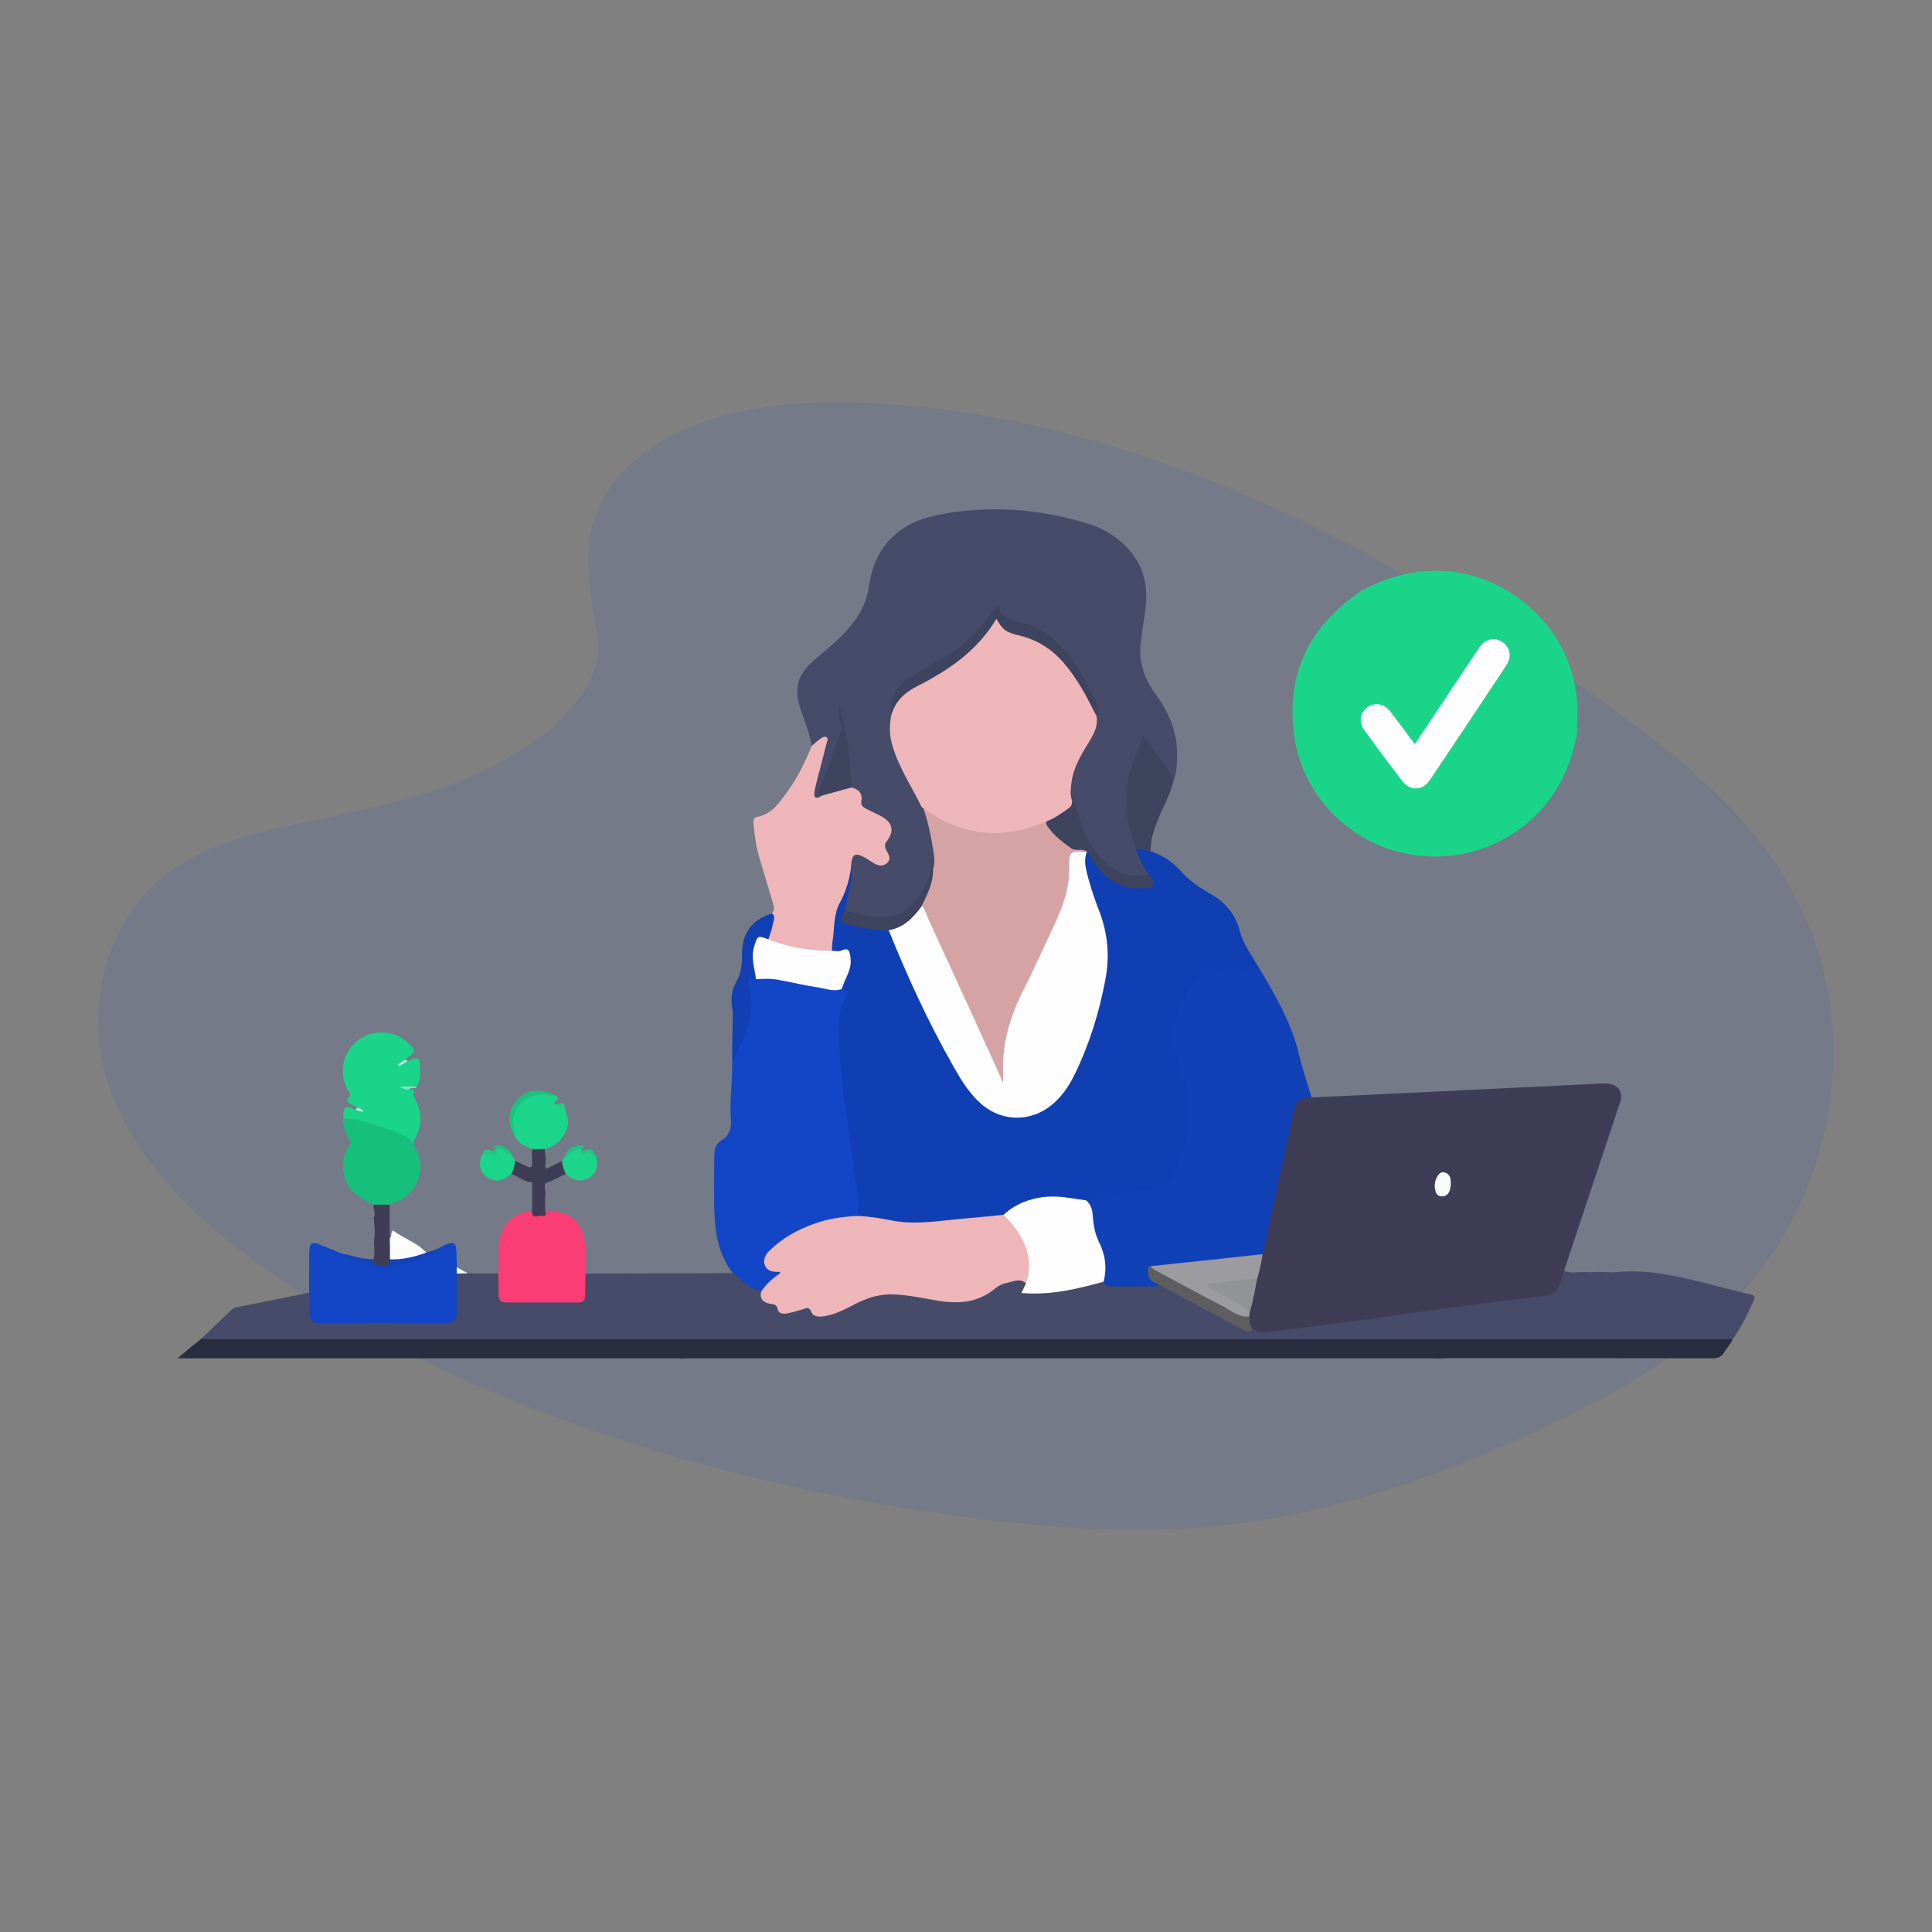 <?xml version="1.0" encoding="utf-8"?>
<!-- Generator: Adobe Illustrator 24.2.0, SVG Export Plug-In . SVG Version: 6.00 Build 0)  -->
<svg version="1.1" id="Livello_1" xmlns="http://www.w3.org/2000/svg" xmlns:xlink="http://www.w3.org/1999/xlink" x="0px" y="0px"
	 viewBox="0 0 1080 1080" style="enable-background:new 0 0 1080 1080;" xml:space="preserve">
<rect x="0" y="0" width="1080" height="1080" fill="#808080" stroke="none"/>
<style type="text/css">
	.st0{opacity:0.1;fill:#1246C8;enable-background:new    ;}
	.st1{fill:#454B69;}
	.st2{fill:#1AD589;}
	.st3{fill:#292D3F;}
	.st4{fill:#1246C7;}
	.st5{fill:#3F3D56;}
	.st6{fill:#1644B6;}
	.st7{fill:#103FB3;}
	.st8{fill:#1141B7;}
	.st9{fill:#EEB6B8;}
	.st10{fill:#FA3D75;}
	.st11{fill:#17BF7C;}
	.st12{fill:#3E435E;}
	.st13{fill:#1AD58A;}
	.st14{fill:#113FB4;}
	.st15{fill:#1BD58A;}
	.st16{fill:#FDFDFD;}
	.st17{fill:#1CC17F;}
	.st18{fill:#1443B5;}
	.st19{fill:#22C383;}
	.st20{fill:#22C182;}
	.st21{fill:#23C584;}
	.st22{fill:#25C586;}
	.st23{fill:#FCFDFD;}
	.st24{fill:#8AE3C5;}
	.st25{fill:#26C787;}
	.st26{fill:#CAEBE8;}
	.st27{fill:#C0E9E2;}
	.st28{fill:#FEFEFE;}
	.st29{fill:#5E5E61;}
	.st30{fill:#9B9BA0;}
	.st31{fill:#929397;}
	.st32{fill:#FBFBFB;}
	.st33{fill:#D6A3A5;}
</style>
<path class="st0" d="M354.5,257.9c32.9-29,84.6-34.9,131.6-32.6c147.7,7.3,281,77.7,396.3,157.4c41.7,28.9,82.9,60,109.9,99.7
	c55.2,80.9,38.8,193-37.9,259.6c-26.1,22.7-57.7,40.1-90.2,55.5c-57.7,27.4-120.1,49.4-185.6,55.7c-46.7,4.5-94,0.8-140.5-5.4
	c-129.8-17.4-257.3-55.9-364.1-121.7c-46.8-28.8-91-64.8-110.3-111.5s-7-105.9,40.9-133.6c19.8-11.4,43.4-16.6,66.6-21.5
	c34.1-7.1,68.7-14.2,99.5-28.7c31.8-15,69.4-44,63.1-77.2C327.1,318.1,321.7,286.8,354.5,257.9z"/>
<g>
	<path class="st1" d="M261.5,711.8c5.7,0,11.3,0.1,17,0.1c2.3,2.7,1.2,6,1.4,9c0.3,4.8,1,5.7,5.9,5.7c11.6,0.1,23.1,0,34.7,0.1
		c3.6,0,4.9-1.5,5.3-4.9c0.4-3.3-1-6.9,1.5-9.9c27.5-0.1,54.9-0.1,82.4-0.2c0.6-0.2,1.3-0.3,1.7,0.1c4.4,4.3,9.9,7,15,10.2
		c0.3,3.5,2.3,5.3,5.7,5.7c1.3,0.2,2.7,0.5,3.3,2c1.4,3.4,4,3.5,7,2.8c1.6-0.4,3.2-0.8,4.7-1.3c3-1.1,5.6-1.6,7.9,1.6
		c1.4,2,3.9,1.8,6.2,1.6c5.3-0.6,10.1-2.9,14.5-5.5c11.8-7,24.2-7.6,37.1-5.1c6.4,1.2,12.9,2.1,19.4,2.8c7.9,0.9,15-1.5,21.4-6.1
		c4.7-3.4,9.8-5.5,15.7-5.8c2.1-0.1,4.3-0.4,4.9,2.5c0,1.9-0.5,3.5-2.4,4.4c13.4,1.2,26.2-1.6,39-4.6c2.3-0.5,4.5-1.6,6.9-0.7
		c1.9,1,3.8,1.5,5.9,1.5c8,0,15.9,0.1,23.9-0.1c1.9-0.2,3.4,0.9,4.9,1.7c13.2,7.1,26.3,14.1,39.5,21.2c3,1.6,5.9,2.6,9.3,2.2
		c7.7,2,15.1-0.3,22.6-1.3c39.7-5.2,79.4-10.5,119.1-15.7c6.8-0.9,13.5-2,20.4-2.7c4.4-0.5,6.7-3.4,8-7.3c0.7-2,0.2-4.6,3-5.5
		c4,1.9,8.2,0.5,12.4,0.8c2.5,0.2,5-0.1,7.4-0.1c3.3,0.1,6.6,0.4,9.8,0.1c18.9-1.8,36.8,3,54.8,7.6c6.6,1.7,13.2,3.4,19.9,4.9
		c2.3,0.5,2.6,1.4,1.7,3.4c-3.4,7.6-6.9,15.1-11.9,21.8c-1.4,1.1-2.9,1.4-4.6,1.4c-1.8,0-3.6,0-5.4,0c-278.8,0-557.6,0-836.4,0
		c-3.3,0-6.9,1-9.9-1.5c5.7-5.4,11.4-10.8,17.1-16.3c0.8-0.7,1.6-1.3,2.7-1.5c13.7-2.7,27.3-5.5,41-8.3c2.7,2.6,1.5,5.9,1.6,8.9
		c0.2,6.3,0.7,6.9,7,6.9c21.7,0,43.4,0,65.1,0c6.4,0,7.2-1,7.3-7.2c0.1-4.5,0-8.9,0-13.4c0-1.9-0.1-3.9,1-5.6
		C257.1,710.1,259.3,711.3,261.5,711.8z"/>
	<path class="st2" d="M881.6,409.8c-2.3,12.4-6.4,24-13.6,34.5c-18.4,26.9-51.5,39.8-83.8,32.5c-31.4-7-56.3-33.3-60.7-65.2
		c-4.7-33.7,7.5-60.3,35.3-79.7c0.7-0.5,1.4-1.1,2.1-1.6c13-7.1,26.7-11.1,41.6-11.2c41.3-0.2,77.1,33.4,79.2,74.6
		C882.1,399.2,881.5,404.5,881.6,409.8z"/>
	<path class="st3" d="M804.8,759.4c-1.3,0-2.7-0.1-4-0.1c-138.5,0-277,0-415.5,0c-1.3,0-2.7,0.1-4,0.1c-1.9-0.1-3.9-0.1-5.8-0.1
		c-90.2,0-180.3,0-270.5,0c-1.6,0-3.1,0-5.8,0c4.9-4.1,9-7.5,13.1-10.8c2.4,0,4.8,0.1,7.1,0.1c281,0,561.9,0,842.9,0
		c2.1,0,4.2,0,6.3,0c-1.1,2.8-3.3,4.9-4.8,7.4c-1.5,2.6-3.6,3.3-6.6,3.3c-49.1-0.1-98.2-0.1-147.3-0.1
		C808.1,759.3,806.4,759.4,804.8,759.4z"/>
	<path class="st4" d="M255.3,711.9c0,7.3-0.1,14.6,0,21.8c0.1,4.2-1.8,5.9-5.9,5.9c-23.6-0.1-47.3-0.1-70.9,0c-4,0-5.6-1.6-5.5-5.6
		c0.2-3.9-0.1-7.7-0.2-11.6c0-7.6,0-15.2,0.1-22.8c0.1-4.7,1.5-5.6,5.8-3.9c4.4,1.8,8.7,3.6,13.1,5.3c5.5,2.7,11.5,4.1,17.5,5.4
		c0.4,0.1,0.9,0.2,1.3,0.3c5.3,1,10.4-0.1,15.4-1.4c6.4-1.7,12.6-4,18.5-7.2c1.4-0.7,2.8-1.5,4.3-2.2c4.7-2.1,6.3-1,6.4,4.3
		c0,2.6,0.1,5.3,0.2,7.9C256.1,709.5,256.3,710.7,255.3,711.9z"/>
	<path class="st5" d="M208.9,680.6c1.7-2.4-1-4.9,0.2-7.2c2.9-1.8,5.8-1.8,8.7,0c0,6.3,0.1,12.6,0.1,18.9c1.9,4.1,0.4,8.4,1,12.6
		c-0.2,2.1-1.2,3.3-3.5,3c-1.9-0.2-3.8,0.4-5.7-0.4l-0.1,0c-1.3-0.9-2-2-0.9-3.5c1.3-3.7,0-7.4,0.5-11.2
		C209.9,688.8,209.1,684.7,208.9,680.6z"/>
	<path class="st6" d="M208.8,703.9c0.3,1.2,0.6,2.4,0.9,3.5c-6.4-0.4-12.1-3-17.9-5.6c-0.1,0-0.1-0.3-0.1-0.4c0-0.1,0.2-0.2,0.2-0.4
		C197.6,702,203,704.1,208.8,703.9z"/>
	<path class="st7" d="M643.2,475.9c6.8,2.2,12.5,6,17.2,11.4c4.7,5.3,10.6,9.1,16.6,12.6c8.1,4.7,13.7,11.2,16,20.4
		c1.8,7.1,6.2,13,9.9,19.3c-0.4,4.5-3.8,3.9-6.7,3.6c-3.9-0.4-7.7-0.5-11.5-0.3c-11,0.5-17.4,6.9-21.7,16.1
		c-3.4,7.4-6.1,15.1-5.5,23.6c0.3,4.3,1.7,8.1,3,12c3.1,9.3,7,18.3,6.1,28.5c-0.6,7.5-1.9,14.7-4.9,21.6c-1.9,4.5-3.2,9.2-6,13.4
		c-3.9,5.7-9.2,8.1-15.8,8.6c-8.7,0.7-17.4,1.4-25.8,4.6c-2.2,0.8-2.2,0.6-5.2-0.8c-0.6-0.3-1,1.1-1.9,1.2c-3.5,0.7-6.7-0.5-10.1-1
		c-13.3-1.8-25.5,0.5-36.1,9.3c-4.3,2.1-9.1,1-13.6,1.6c-10.3,1.4-20.6,2.2-31,3c-12.6,1-24.7-2.2-36.9-4.4c-2.6-4.5-1.5-9.6-2-14.3
		c-2-18-5.3-35.9-7.6-53.9c-1.7-13.6-3-27.2-2.4-40.9c0.2-4.2,1.3-8.2,3-12.1c0.9-1.9,1.2-3.7-0.4-5.3c-1.1-2.8,0.5-5.2,1.5-7.6
		c1.2-3.2,2.9-6.2,2.5-9.8c-0.3-2.8-1.2-4.5-4.5-3.9c-1.7,0.3-3.6,0.4-5-1.1c-1.6-3.6-0.4-7.3-0.1-10.9c0.5-7.8,2.2-15.2,6.3-22
		c2.3-3.9,2-8.6,4-12.6c3.1,0.9,2.2,3.4,2.1,5.4c-0.6,6-1.6,11.9-3.6,17.6c-2.5,5.9-2.4,6,3.8,7.6c6.3,1.7,12.8,1.9,19.2,2.8
		c2.2,1.4,2.6,3.9,3.6,6c11.7,26.7,23.2,53.5,38.8,78.3c3.9,6.1,8.4,11.7,14.5,15.5c12.3,7.7,28.4,4.8,38-6.3
		c5.8-6.6,9.5-14.3,12.8-22.4c6.4-15.6,11.2-31.7,13.4-48.5c1.6-12.7-0.9-24.9-5.7-36.6c-3-7.2-4.9-14.7-6.1-22.4
		c-0.4-2.4-0.6-4.8,1.3-6.7c2.5-0.7,2.9,1.6,3.7,2.9c2.7,4.1,5.6,8.1,9.6,11c5.1,3.7,10.7,5.6,17,5.4c6.5-0.2,6.8-0.7,3.8-6.4
		c-2.1-3.3-3.8-6.7-5.4-10.2c-0.7-1.5-1.8-3.2-0.4-5C638.3,473,640.9,474,643.2,475.9z"/>
	<path class="st5" d="M874.4,710.1c-1,2.9-1.8,5.9-2.9,8.7c-1.3,3.4-4,5-7.5,5.5c-19.1,2.4-38.3,4.7-57.5,7.3
		c-19,2.5-37.9,5.5-56.9,7.8c-13.8,1.7-27.5,3.6-41.2,5.4c-2.9,0.4-5.6-0.1-8.1-1.7c-3.1-1.4-2.9-4.3-3-7c0-1,0.1-2,0.4-2.9
		c1.5-6.3,2.7-12.6,4.1-18.9c0.9-4.5,2.1-8.9,2.9-13.4c5.4-25.2,10.9-50.3,16.2-75.5c0.6-2.6,1.1-5.3,2.1-7.7
		c2-4.4,5.5-5.8,10.2-4.2c30-1.4,59.9-2.8,89.9-4.3c23.9-1.1,47.8-2.3,71.6-3.5c1-0.1,2.1-0.1,3.1,0c6.3,0.1,9.9,4.4,7.9,10.3
		C895.3,647.4,884.8,678.8,874.4,710.1z"/>
	<path class="st1" d="M472.3,509c1.2-6,2.5-12,3.6-18c0.3-1.7,0.4-3.5-0.4-5.2c-2.1-2.7-0.9-5.3,0.6-7.5c1.5-2.2,4-1.3,6.1-0.5
		c2.4,0.9,4.3,2.7,6.6,3.7c1.9,0.9,4,1.6,5.8-0.1c1.7-1.6,0.7-3.3,0-4.9c-1.2-2.7-1-5,0.7-7.5c2.8-4,2.1-7.3-1.7-10.4
		c-2.3-1.9-5.1-2.9-7.9-4.1c-3.2-1.4-5.6-3.5-5.4-7.3c0.2-3.7-3.1-4.8-5-6.9c-1.5-7-1.5-14.1-2.4-21.1c-0.5-3.8-1.3-7.6-1.7-11.4
		c-0.3-3.6-1.4-7.1-2.3-10.7c1.9,6.6,2.8,13-0.4,19.8c-3.8,7.9-5.5,16.6-8.9,24.6c-0.5,1.1-0.4,2.3-0.4,3.5
		c-0.5,1.8-1.9,2.2-3.5,1.8c-1.4-0.4-1.4-1.8-1.5-3c-0.2-2.1,0.3-4.1,0.9-6.1c1.7-6.2,3.6-12.3,4.9-18.5c0.3-1.5,1-3.1,0.3-4.8
		c-2.8-0.5-3.7,3.5-6.6,2.7c-0.9-7-3.8-13.4-6-20c-4.1-12.6-2.2-19.9,7.9-28.5c6.3-5.4,12.9-10.6,18.4-16.9
		c6-6.8,10.4-14.5,11.7-23.6c3.1-23.2,17.4-36.2,39.2-40.4c28.6-5.5,57.1-3.3,85,5.6c8.2,2.6,15.2,7.4,21,13.8
		c9.8,10.7,11.2,23.5,8.9,37.1c-0.8,4.8-1.5,9.7-2.1,14.6c-1.4,10.9,1.9,20.6,8.3,29.3c8,10.9,12.7,22.8,12,36.5
		c-0.2,4.6-0.7,9.2-2.6,13.4c-4.4-9.1-11-16.7-16.3-24.2c-0.5,2.7-1.8,6.2-3.4,9.8c-6.8,15.1-6.9,30.5-1.5,46c0.6,1.6,1.9,3.2,0.7,5
		c1.8,5,4.4,9.6,6.9,14.3c-4.2,3.7-9,2.4-13.3,1c-6.6-2.1-12.3-6-16.4-11.8c-6.5-9.3-10.9-19.4-12.5-30.6c0,0-0.1-0.1-0.2-0.1
		c0,0.3-0.2,0.5-0.6,0.6c-2.3-1.2-1.8-3.3-1.7-5.1c0-9.3,3.7-17.3,8.4-25.1c3.2-5.2,6.6-10.4,6.3-16.9c0.8-3.8,0.2-7.4-1.6-10.8
		c-5.1-10.1-10.7-20-18.6-28.2c-5.7-5.9-12.4-10.1-20.4-12.1c-5.1-1.2-10.1-2.3-13.2-7.4c-1.4-2.3-2.5,0.1-3.2,1.1
		c-5.9,9.6-14.2,16.7-23.2,23.2c-6.6,4.8-14.3,8-21.2,12.3c-8,4.9-12.9,11.8-11.5,21.8c-1.7,9.9,0.9,18.9,5.4,27.5
		c4.2,8,7.9,16.3,12.7,24c3.7,9.4,5.4,19.2,6.5,29.2c0.2,1.6,0.1,3.3-1.1,4.6c-0.9-0.1-1,0.3-1.2,1.3c-2.4,10.1-7.8,18.1-16.5,23.8
		c-5.2,3.4-11,3.2-16.8,2.9c-4.4-0.3-8.7-1.7-13-2.7C473.8,510.8,472.7,510.3,472.3,509z"/>
	<path class="st8" d="M733.2,613.5c-7.4,0.4-8.8,1.5-10.5,9.4c-5.5,25.4-10.9,50.8-16.3,76.2c-0.2,0.7-0.5,1.4-0.8,2.1
		c-4.2,2.7-9.1,2.1-13.8,2.6c-15.6,1.8-31.2,3.7-46.8,5c-2.5,1.5-2.7,4.1-0.3,6.4c1.1,1.1,2.9,1.5,3.6,3.1c-3,1.6-6.3,0.7-9.5,0.8
		c-5.6,0.2-11.2,0-16.8,0c-2,0-4.3,0.1-5-2.6c-1.3-1.4-0.9-3.1-0.6-4.7c1.1-5,0-9.8-2.1-14.3c-2.6-5.6-4.3-11.4-4.7-17.6
		c-0.2-3.2-2.2-5.8-2.6-8.9c1.2-0.4,2-1.2,1.9-2.9c0.7,5.6,4.6,2.1,5.5,1.6c5.2-2.7,11.1-1.7,16.3-3.3c5.5-1.8,11.5,0,17-2.6
		c5.5-2.6,8.4-7.3,10.2-12.3c1.9-5.3,4.6-10.4,5.6-16.1c1.7-9.5,2.8-18.6-0.2-28.3c-3-9.7-8.3-18.9-7-29.8c1-8,3.7-15.2,7.4-22.1
		c1.9-3.5,4.1-6.8,7.5-9.1c7.2-4.9,15.3-5.2,23.5-4.2c3.2,0.4,6.2,1.4,8.2-2.3c9.6,15.9,19,31.8,23.3,50.1
		C728.1,597.7,730.8,605.5,733.2,613.5z"/>
	<path class="st4" d="M470.6,552.7c3.9,1.2,3.6,3,1.7,6.3c-2.4,4.1-3.4,8.8-3.4,13.6c-0.1,14.8,1.1,29.5,3.4,44.2
		c2.8,17.6,4.9,35.4,7.2,53.1c0.4,3.2,0.1,6.5,0.1,9.8c-3,2-6.6,1.5-9.9,2c-12.9,2.1-24.6,6.6-34.9,14.9c-1.2,0.9-2.3,1.8-3.3,2.9
		c-4.4,4.8-3.5,8.3,2.7,10.3c1.6,0.5,3.9,1.3,1.7,3.1c-3.5,2.9-6.3,6.6-10.3,8.9c-6.5-1.5-11.2-6-16-10.2
		c-9.9-12.7-10.3-27.7-10.4-42.8c-0.1-7.6,0.1-15.1,0.1-22.7c0-3.8,0.9-6.9,4.5-9c4.1-2.4,5.1-7,4.8-10.9c-0.9-11.3,1-22.4,0.7-33.6
		c-0.2-8.9,0.3-17.8,0.5-26.7c0.2,0.2,0.6,0.4,0.6,0.6c1.5,8.2,1.2,16.3-0.2,24.4c1-5.2,3.9-9.9,5.6-14.9c2.8-8,3.4-16.1,1.6-24.5
		c-1.1-5.1,0-6,5.2-5.4C439,545.5,454.6,550.5,470.6,552.7z"/>
	<path class="st9" d="M476,440.2c4.1,1,6.3,3.4,5.5,7.7c-0.4,2.4,1,3.3,2.5,4.1c2.9,1.6,5.9,2.8,8.8,4.4c6.3,3.5,7.3,8.3,2.8,14
		c-1.6,2.1-0.7,3.9,0.3,5.7c1.1,2,2.2,4.1,0.2,6.1c-2,2.1-4.6,2-7,0.7c-2.2-1.2-4.2-2.8-6.4-3.9c-4.6-2.4-6.3-1.4-6.8,3.7
		c-0.1,1-0.2,2-0.3,3.1c-0.9,6.6-2.9,12.9-6.1,18.8c-3.7,6.7-2.9,14.4-4.1,21.6c-0.3,1.7-0.2,3.5-0.4,5.3c-1.4,1.4-3.3,1.3-5,1.2
		c-9.3-0.4-18.4-2.1-27.3-5c-1.1-0.4-2.2-0.9-3-1.8c-1.1-1.5-0.4-3.1,0.1-4.6c1-3.5,1.4-7.1,1.7-10.7c2.1-2.3,0.8-4.8,0.2-7
		c-2.5-8.8-5.3-17.5-7.8-26.3c-1.5-5.4-2-11-2.7-16.6c-0.2-1.9,0.1-3.6,1.9-4c8.7-1.6,12.9-8.5,17.5-14.8
		c5.5-7.7,9.6-16.3,13.3-25.1c1.6-1.3,3.1-2.7,4.8-3.9c0.9-0.7,2.3-1.5,3.3-0.8c1.2,0.8,0.4,2.2,0.1,3.3c-1.9,7.6-3.9,15.2-5.9,22.9
		c-0.4,1.4-0.7,2.9-0.9,4.3c-0.5,3.6,0.9,4.3,3.9,2.3C464.4,441.6,469.9,439.8,476,440.2z"/>
	<path class="st10" d="M327.3,711.9c-0.1,4.1-0.1,8.3-0.2,12.4c0,2.5-1.2,3.8-3.8,3.8c-13.5,0-27,0-40.5,0c-3.1,0-4.1-1.8-4.1-4.6
		c0-3.9-0.1-7.7-0.2-11.6c0.7-6.3-0.5-12.7,0.7-19c1.8-9.3,8.5-15.2,18.1-15.9c2.5,1.9,5,2.2,7.4-0.1c14.7-0.3,22.4,7.2,22.4,21.9
		C327.1,703.3,327.2,707.6,327.3,711.9z"/>
	<path class="st2" d="M227.8,593.2c6.4-2.7,6.9-2.3,7.1,4.8c0.1,3.3-0.2,6.5-1.9,9.4c-2.4,0.6-4.8,0.6-7,0.7
		c0.6,0.2,1.8,0.1,2.6,0.9c1.1,0.5,4-0.7,2.4,2.4c-0.5,1,0.3,1.6,0.7,2.4c4.4,7.7,4.4,15.5-0.1,23.2c-0.4,0.7-0.5,1.7-0.7,2.5
		c-10.7-7.5-23.2-10.2-35.6-13c-1.2-0.3-2.4-0.3-3.3-1.2c0-0.7-0.1-1.5-0.1-2.2c0.1-3.6,1.3-5.6,5.2-3.4c0.5,0.3,1.1,0.2,1.7,0.3
		c0.6,0.1,1.3,0.4,1.9,0c-0.4-0.2-0.7-0.5-1-0.8c-1.2-0.6-2.3-1.4-3.5-1.9c-1.8-0.8-2.8-1.7-1.2-3.6c1.9-2.1-0.2-3.6-1-5.1
		c-4.8-9.6-2.1-21.1,6.6-27.4c8.3-6.1,20.4-5.2,27.8,2.1c4,3.9,4,4.3-0.5,7.9c-0.5,0.4-0.9,0.7-1.4,1.1c-0.5,0.7-0.8,1.5-1.1,1.6
		C226,593.7,226.9,593.4,227.8,593.2z"/>
	<path class="st11" d="M192,625.3c8.9,0,17,3.4,25.3,6.1c3,0.9,5.8,2.2,8.7,3.4c2.2,0.9,4,2.4,4.9,4.7c8.2,11.8,3.5,27.4-9.9,32.6
		c-1.1,0.4-2.2,0.9-3.2,1.3c-2.9,0-5.8,0-8.7,0c-12.5-5-17.6-11.8-17.2-22.8c0.1-3.5,1.1-6.8,3-9.6c1.2-1.8,1-3,0-4.7
		C192.8,632.9,191.6,629.3,192,625.3z"/>
	<path class="st12" d="M635.1,474.4c-4.2-9.5-5.8-19.4-5.5-29.8c0.2-7.3,1.9-14.1,4.8-20.6c1.8-4,3-8.2,4.6-12.4
		c5.1,6.5,10.3,12.9,14.6,19.9c1.2,2,2.1,3.9,2,6.2c-1.6,6.9-5.2,12.9-7.8,19.3c-2.5,6.1-4.7,12.2-4.6,18.9
		C640.5,475.4,637.8,474.9,635.1,474.4z"/>
	<path class="st13" d="M309.8,612.1c4.5,1.9,0.5,3.3-0.4,5c1.1,0.1,2.1,0.1,3.1,0.2c0.8,1.3,2.5,0.7,3.4,1.8
		c0.4,3.7,2.5,7.1,1.2,11.2c-2,6.4-6.4,10.2-12.6,12.1c-2.3,1.4-4.5,1.6-6.8,0c-3.6-1.3-7.2-2.7-9.3-6.2c-0.9-2.8-2.6-5.3-2.6-8.3
		c-0.2-13.2,13.9-20.1,22.4-15.7C308.6,612.3,309.2,612.3,309.8,612.1z"/>
	<path class="st14" d="M431.5,510.6c2.5,2,0.7,4.4,0.4,6.5c-0.4,2.7-1.6,5.4-2.4,8c-5.9,0.7-8.2,4.2-7.5,11.1
		c0.3,3.7,2.1,7.4,0.6,11.2c-4.8-0.9-4.9-0.9-3.8,4c2.6,11.6,0,22.3-4.9,32.7c-1.2,2.6-2.5,5.3-4.2,8.9c0-9.6,0-18.3,0-27
		c-1.2-5.9-1.3-11.7,1.9-17.2c2.7-4.7,3.3-9.9,3.2-15C414.6,521.7,420.2,514.2,431.5,510.6z"/>
	<path class="st5" d="M297.7,642.3c2.3,0,4.5,0,6.8,0c0.2,2.8,0.9,5.7,0.4,8.4c-0.5,3.2,0.9,2.5,2.5,1.7c2.3-1.1,4.6-2.3,6.9-3.5
		c1.8,2.1,2.8,4.5,2.1,7.4c-3.7,1.2-6.8,3.7-10.7,4.8c-2.2,0.6-0.5,4.3-0.8,6.5c-0.4,3.1-0.1,6.2-0.1,9.4c0.4,1.6,0.6,3.2-1.7,2.6
		c-2-0.5-5.7,2.4-5.7-2.6c0-4.7,0.1-9.4,0.1-14.1c0-0.9,0.4-2.1-0.8-2.1c-4.2-0.2-7.1-3.5-10.9-4.5c-0.2-2.7,0-5.4,2.3-7.4
		c1.3,0.7,2.6,1.4,3.9,2c5.6,2.6,5.7,2.6,5.4-3.8C297.3,645.5,297.3,643.9,297.7,642.3z"/>
	<path class="st13" d="M288,649c-0.5,2.5-0.8,5.1-2.3,7.4c-5.3,4.1-9.2,4.6-13.3,1.8c-4-2.8-5.1-6.9-3.2-12.5
		c1.6-1.2,3.3-2.1,5.2-1.3c2.5,1,2.4-1,3-2.3c4.5-1.3,6.8,1.9,9.3,4.6C287.3,647.4,287.7,648.2,288,649z"/>
	<path class="st15" d="M316.3,656.4c-1-2.4-2-4.7-2.1-7.4c0.3-0.5,0.6-1,0.8-1.4c3.8-5.5,5.9-6.6,10.1-5.3c-0.1,0.3-0.2,0.6-0.3,0.9
		c0.4,0.6,0.9,1.1,1.7,1c5.2,0,5.9,0.6,7.2,6c0.1,4.2-2,7.1-5.6,8.8C323.6,661.1,319.8,659.3,316.3,656.4z"/>
	<path class="st16" d="M218,704c0-3.9,0-7.9-0.1-11.8c1.4-1,0.3-2.9,1.7-4.4c6,4.5,13.4,6.7,18.7,12.4
		C232.1,704.2,225.4,706.3,218,704z"/>
	<path class="st17" d="M309.8,612.1c-0.8,0.7-1.6,0.6-2.5,0.3c-10.8-3.4-24.8,7.4-19.3,21.1c0.3,0.8,0.3,1.7,0.4,2.6
		c-5-6.4-4.9-14.6,0.1-20.8C293.5,609.2,301.5,608,309.8,612.1z"/>
	<path class="st18" d="M218,704c7.1,0.2,13.8-1.4,20.4-3.8c2.1-0.6,4.1-1.3,6.2-1.9c-1.4,2.9-4.6,2.8-7,4.1
		c-7.5,4.1-15.6,5.9-24.1,6c-1.3,0-2.7,0.3-3.7-0.8c1.4,0,2.9-0.1,4.3,0.1C216.7,707.8,218.2,706.9,218,704z"/>
	<path class="st19" d="M325.2,642.3c-4.5-0.5-6.9,3.1-10.1,5.3c1.4-4.9,5.4-7.8,9.9-7.2C327.3,640.8,326.3,641.5,325.2,642.3z"/>
	<path class="st20" d="M286.9,646.6c-2.9-1.8-5.6-4-9.2-4.4c-0.3,0.4-0.6,0.4-0.8,0c-1.3-1-1.3-1.5,0.5-1.8
		C281.3,639.8,284.9,642.1,286.9,646.6z"/>
	<path class="st21" d="M333.8,650.2c-1.8-2.8-2.2-7.4-7.7-4.8c-2.2,1.1-1.3-1.3-1.2-2.3c2.1,0.9,4.5-2.1,6.5,0.3
		C333.1,645.4,334.3,647.5,333.8,650.2z"/>
	<path class="st22" d="M276.9,642.2c0.3,0,0.5,0,0.8,0c0.5,2.6,0.2,4.7-3.2,3.2c-1.9-0.8-3.5,0.4-5.2,0.3c1-2.7,2.6-4,5.5-2.6
		C275.6,643.4,276.6,643.4,276.9,642.2z"/>
	<path class="st23" d="M255.3,711.9c0-1.2,0-2.4,0-3.5c2.1,1.1,4.1,2.3,6.2,3.4C259.5,711.8,257.4,711.9,255.3,711.9z"/>
	<path class="st24" d="M228.7,609c-1.7,0.4-3.1-0.4-5.5-1.6c3.9,0,6.9,0,9.8,0C232,609.1,229.8,607.5,228.7,609z"/>
	<path class="st25" d="M315.9,619c-0.6-1.7-4.8,3.7-3.4-1.8C314.8,615.5,315.3,617.3,315.9,619z"/>
	<path class="st26" d="M227.8,593.2c-1.6,0.9-3.2,1.9-4.7,2.8c-0.2-0.3-0.4-0.6-0.6-0.9c1.4-1,2.9-2,4.3-2.9
		C227.1,592.6,227.5,592.9,227.8,593.2z"/>
	<path class="st27" d="M199.8,619.2c1.2,0.4,2.5,0.7,3.3,2.2c-1.7,0-3.1-0.4-4.3-1.3C199.2,619.8,199.5,619.5,199.8,619.2z"/>
	<path class="st9" d="M425.6,721.9c2.7-4.2,6.4-7.4,10.5-10.1c-0.1-1.2-1.1-0.8-1.7-0.8c-2.8-0.1-5.5-0.6-6.7-3.4
		c-1.4-3.1,0-5.9,2.1-8.1c7.1-7.2,15.8-12,25.3-15.4c7.9-2.9,16.1-4,24.4-4.4c6.7,0.3,13.2,1.4,19.8,2.7c13.2,2.4,26.3-0.1,39.5-1.2
		c7.4-0.6,14.7-1.4,22.1-2.1c0.4-0.1,0.9-0.3,1.2,0.1c9.9,9.1,15.8,19.8,13.7,33.8c-0.2,1.6,0,3.7-2.3,4.3c-3.5-3-7.3-0.8-10.8-0.1
		c-2.4,0.4-4.8,1.7-6.7,3.3c-9.9,8.1-21.1,8.5-32.9,6.4c-7.6-1.3-15.1-2.9-22.9-3.3c-7.8-0.4-14.9,1.6-21.8,5.2
		c-5.7,2.9-11.3,6-17.7,7c-2.8,0.4-6,0.4-7.1-2.3c-1.3-3.3-2.8-2.3-4.9-1.6c-2.8,0.9-5.7,1.7-8.6,2.3c-2.1,0.4-4.8,0.2-5.3-2.1
		c-0.6-3.3-2.6-3-4.9-3.4C426.5,727.9,424.4,725.9,425.6,721.9z"/>
	<path class="st28" d="M573.6,717.2c4.3-13-0.2-23.8-8.4-33.6c-1.3-1.6-2.8-3-4.2-4.5c6.5-6,14.2-9,22.8-10
		c7.9-0.9,15.6,0.9,23.3,1.9c2.6,2.1,3.5,5,3.7,8.2c0.4,5.2,1.2,10.4,3.5,15c3.6,7.2,4.6,14.5,2.6,22.3c-14.9,4.1-29.9,7.7-45.9,6.3
		C572.1,720.6,572.8,718.9,573.6,717.2z"/>
	<path class="st29" d="M648.3,718.3c-4.4-1.3-7.1-3.7-6.5-8.7c0.1-1,0.2-1.7,1.4-1.8c9.8,4.1,18.8,9.9,28.3,14.7
		c9,4.5,17.4,10,26.9,13.4c-0.1,2.6,0.5,5.1,1.9,7.3c-1.7,1.5-3.6,1.2-5.4,0.3C679.4,735.1,663.8,726.7,648.3,718.3z"/>
	<path class="st28" d="M790.9,416c8.1-12.2,16-23.9,23.8-35.7c4-6.1,8-12.1,12.2-18.2c3.4-5,8.5-6.2,13.1-3.1c4.2,2.8,5.2,8.2,2,13
		c-14.2,21.4-28.4,42.8-42.8,64.2c-4,5.9-10.9,6.1-15.3,0.4c-7.2-9.3-14.2-18.7-21.1-28.2c-3.3-4.4-2.7-9.6,1.2-12.7
		c4-3.3,9.4-2.6,13,1.8C781.6,403.5,786.1,409.6,790.9,416z"/>
	<path class="st28" d="M607.6,476.1c-2.2,5.4-0.3,10.6,1,15.7c1.6,5.9,3.6,11.6,5.8,17.3c4.9,12.6,6,25.4,3.5,38.6
		c-3.5,18.6-9.1,36.6-17.5,53.6c-3.2,6.4-7.3,12.3-13,16.8c-12.3,9.6-28.6,8.8-39.9-1.9c-6.2-5.8-10.5-12.9-14.6-20.2
		c-13.9-24.4-25.6-49.9-36.1-76c0.8-1.5,2.4-1.7,3.7-2.2c4.7-1.9,8.6-4.7,11.5-8.8c0.9-1.3,1.6-3,3.6-2.9c3.6,2.7,4.3,7,6,10.7
		c11.6,25,23,50,34.5,75c1.5,3.2,3,6.5,4,10c-2.5-18.5,4.3-34.8,12.1-50.9c6.4-13.3,12.9-26.5,18.7-40c3.4-8.1,6.1-16.5,5.5-25.5
		c0-0.6,0-1.2,0-1.8c0.3-7.6,2.3-9.3,10.1-8.3C606.9,475.4,607.3,475.7,607.6,476.1z"/>
	<path class="st28" d="M422.6,547.4c-0.7-6.1-3-12.1-1-18.3c1.9-6.2,1.9-6.3,7.9-4c11.4,4.5,23.3,6.5,35.5,6.4
		c1.8,0,3.8,0.6,5.3-0.1c4.3-2.1,4.7,0.7,5.1,3.7c0.7,4.5-0.9,8.4-2.8,12.4c-0.8,1.7-1.4,3.6-2.1,5.4c-4.9,1.7-9.5-0.5-14.2-1.1
		c-6.9-1-13.6-2.7-20.4-3.9C431.5,546.9,427,547.1,422.6,547.4z"/>
	<path class="st12" d="M599.3,447.5c0-0.9,0.1-1.7,0.2-3.8c3.1,11.8,6,22.3,12.4,31.4c6.3,9.1,14.5,15.1,26.3,14.3
		c1.4-0.1,2.7-0.1,3.9-0.9c1.1,2,3.7,4.3,2.8,6.1c-1.2,2.3-4.6,1.9-7.3,2c-12,0.3-20.4-5.7-26.6-15.4c-1.1-1.7-2.2-3.5-3.3-5.2
		c-0.2,0-0.3,0-0.4-0.1c-9,0.9-14.8-4.3-20.2-10.4c-1.5-1.7-3.3-3.5-2.5-6.3c1.5-1.9,3.8-2.8,5.8-4
		C593.8,453.3,596.9,450.9,599.3,447.5z"/>
	<path class="st12" d="M515.4,506.4c-4.8,6.5-10.1,12.2-18.6,13.6c-7.7,0.4-15.2-1.5-22.7-3c-4.4-0.9-4.9-2.7-2.9-6.2
		c0.4-0.6,0.8-1.2,1.2-1.9c7.9,2.6,16,4.4,24.4,3.6c6.4-0.6,11.2-4.6,15.1-9.3c4.7-5.5,8-12,9.4-20.6c0.3,1.9,0.4,2.6,0.5,3.3
		c0.7,0.6,1.1,1.5,0.9,2.4C521.8,495.1,520.6,501.6,515.4,506.4z"/>
	<path class="st30" d="M698.4,735.9c-6.2,0.6-10.5-3.5-15.4-6c-12.1-6.2-24-12.8-36-19.2c-1.4-0.8-2.9-1.4-3.8-2.9
		c20.8-2.2,41.6-4.4,62.5-6.7c-0.4,4.6-1.7,9-2.8,13.4c-4.9,2.9-10.6,2-16,2.9c-3,0.5-6,0.9-10.1,1.3c6.8,3.8,12.6,7.2,18.4,10.7
		c1.5,0.9,3.7,1.5,3.4,4C698.5,734.3,698.4,735.1,698.4,735.9z"/>
	<path class="st31" d="M698.6,733.5c-5.6-4.9-12.5-7.7-18.7-11.6c-0.7-0.5-1.8-0.5-2.4-1.1c-0.8-0.8-3-0.8-2.4-2.6
		c0.4-1.3,2-0.8,3.2-1c8.2-0.9,16.3-1.8,24.5-2.7C701.6,720.9,700.5,727.3,698.6,733.5z"/>
	<path class="st32" d="M802,662.9c0.1-4.3,2.6-8.1,5.1-7.6c3.5,0.7,4,3.6,3.9,6.6c-0.2,3.2-1,6.8-4.8,6.9
		C802.5,668.8,802.2,665.4,802,662.9z"/>
	<path class="st9" d="M599.3,447.5c0.1,1.7-0.3,3.1-1.8,4.2c-3.9,2.8-7.8,5.7-12.4,7.4c-1.1,2-2.9,2.9-4.9,3.6
		c-20.7,7.1-40.5,5.1-59.4-6c-2-1.2-3.2-3-4.5-4.8c-0.4-0.3-0.9-0.4-1.1-0.8c-5.8-12-13.5-23-16.8-36.1c-1.3-5-1.1-10-0.2-15
		c-0.4-5.7,3.1-9.4,7-12.6c5.1-4.2,11.1-6.9,16.8-10.1c13-7.3,24-16.9,32.4-29.3c2.3-3.4,2.8-3.5,5.2,0.1c2,2.9,4.6,4.8,7.9,5.5
		c20.4,4.1,31.7,18.6,40.9,35.5c1.9,3.5,4.1,6.9,4.5,11c1.1,5.3-1.2,9.8-3.8,14.1c-4.5,7.4-9.2,14.8-10.2,23.8
		C598.5,441.2,598,444.4,599.3,447.5z"/>
	<path class="st33" d="M516.2,451.9c21.6,15.4,44.5,18,68.8,7.2c-0.7,1.7,0.6,2.8,1.4,3.9c3.3,4.6,7.8,7.9,12.4,11.2
		c2.6,1.9,5.9-0.2,8.4,1.7c-9.5,0.1-9.6,0.1-9.5,9.7c0.2,11.7-4,22.1-8.8,32.4c-5.6,12.2-11.2,24.3-17.2,36.3
		c-7.5,15-12,30.6-10.8,47.6c0,0.6-0.1,1.2-0.3,3.2c-2.8-6.3-5-11.5-7.4-16.6c-11.3-24.7-22.6-49.5-34-74.2c-1.2-2.7-1.9-5.6-3.9-8
		c3.1-6.5,6.5-12.9,6.3-20.4c1.5-4.6,0.3-9.1-0.4-13.5C520.1,465.5,518.5,458.6,516.2,451.9z"/>
	<path class="st12" d="M612.8,400c-5.2-10.3-10.5-20.6-18.2-29.5c-6.6-7.6-14.7-12.8-24.6-15.2c-7.8-1.8-9.5-3.2-13-9.4
		c-10.6,17.8-26.7,28.8-44.5,37.8c-6.9,3.5-12.2,8.5-14.3,16.2c-1.8-6.8,2.1-15.9,9.2-20.5c5.6-3.6,11.4-6.8,17.3-10
		c10.7-5.9,19.6-13.8,27.1-23.3c1.9-2.4,2.7-5.7,6-7.3c1.8,5.2,5.7,7.8,11,8.8c15.8,3,25.9,13.5,34,26.4c3.2,5.1,6,10.5,8.8,15.8
		C613.4,393.2,614.2,396.5,612.8,400z"/>
	<path class="st12" d="M476,440.2c-5.6,1.5-11.2,3.1-16.7,4.6c-3.1-0.5-1.4-2.5-0.9-3.7c3.8-10.7,7.8-21.3,11.8-32
		c0.9-2.5-0.4-4.6-0.8-6.9c-0.4-2.2-0.5-4.4-0.2-7.8C473.5,410.2,475.5,425.1,476,440.2z"/>
</g>
</svg>
